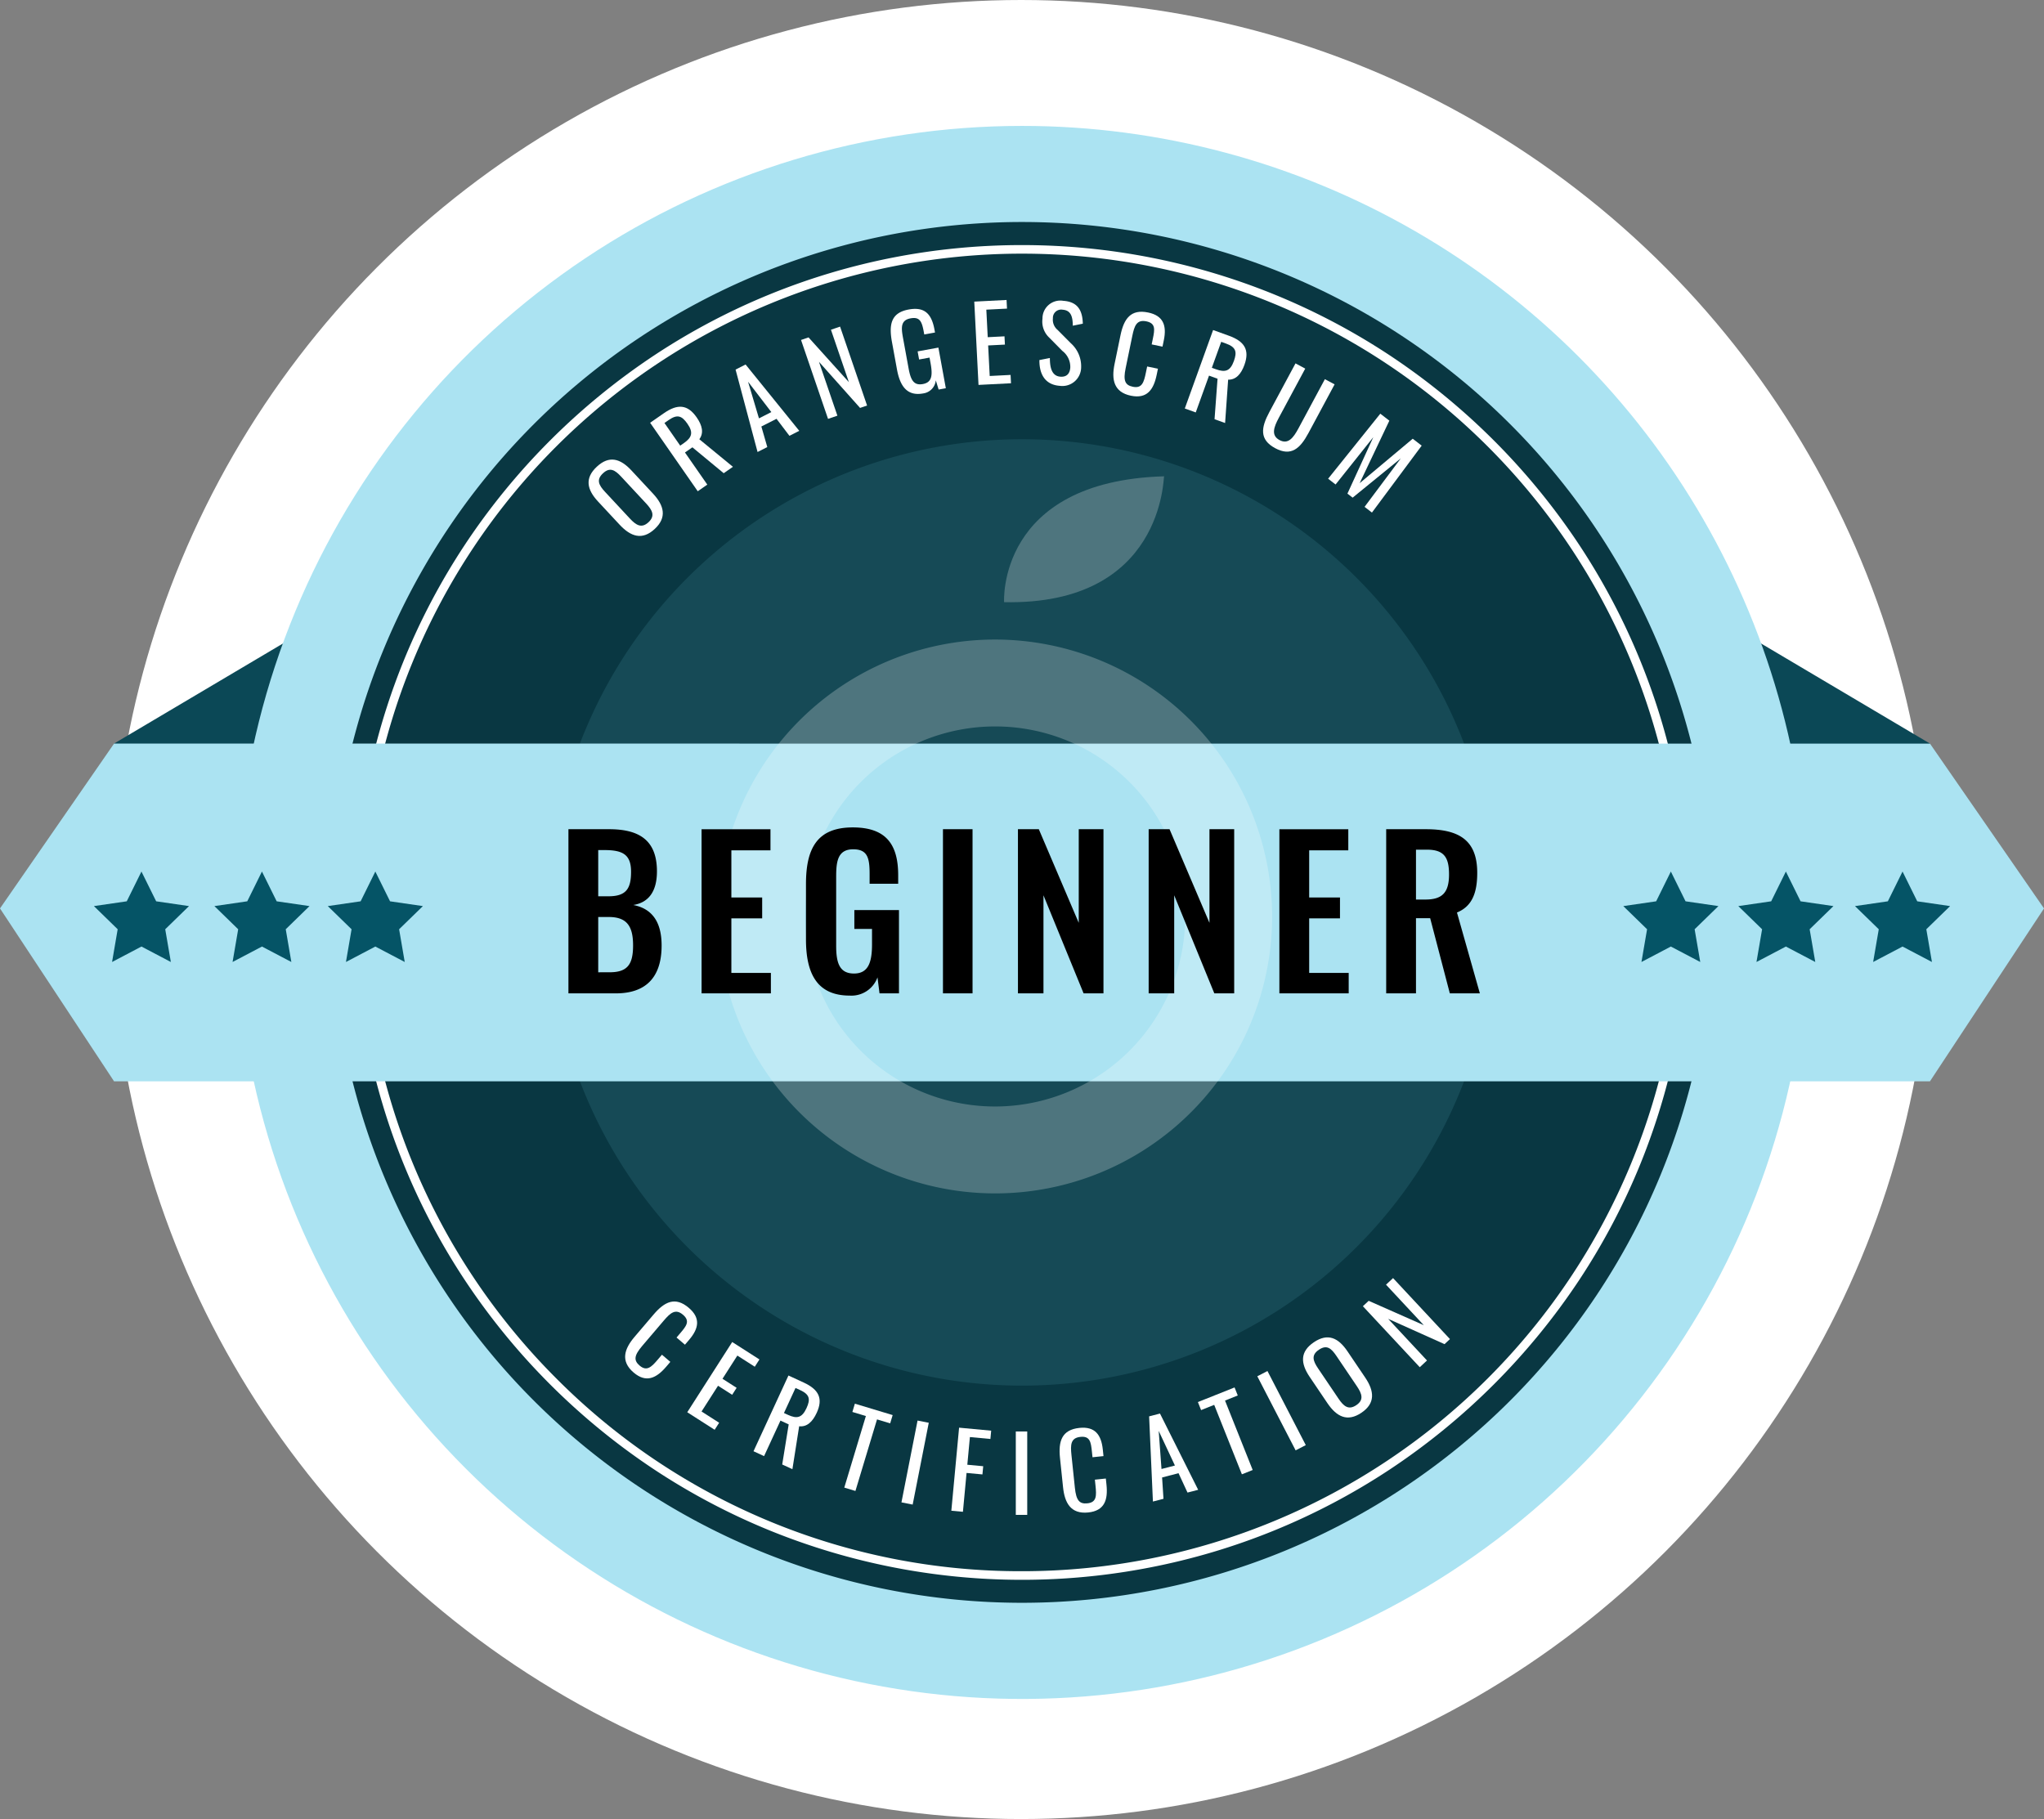 <svg xmlns="http://www.w3.org/2000/svg" xmlns:xlink="http://www.w3.org/1999/xlink" width="238.198" height="212" viewBox="0 0 238.198 212"><rect x="0" y="0" width="238.198" height="212" fill="#808080" stroke="none"/><defs><clipPath id="clip-path"><path id="Path_3" data-name="Path 3" d="M119.1,0a91.666,91.666,0,1,0,91.666,91.666A91.665,91.665,0,0,0,119.1,0Z" fill="none"></path></clipPath><linearGradient id="linear-gradient" x1="0.006" y1="2.663" x2="0.01" y2="2.663" gradientUnits="objectBoundingBox"><stop offset="0" stop-color="#abe3f2"></stop><stop offset="0.151" stop-color="#7acbdd"></stop><stop offset="0.267" stop-color="#b2e1eb"></stop><stop offset="0.368" stop-color="#dbf1f6"></stop><stop offset="0.447" stop-color="#f5fbfc"></stop><stop offset="0.495" stop-color="#fff"></stop><stop offset="0.541" stop-color="#f9fcfd"></stop><stop offset="0.598" stop-color="#ebf6f9"></stop><stop offset="0.66" stop-color="#d2ecf2"></stop><stop offset="0.726" stop-color="#b0dde8"></stop><stop offset="0.794" stop-color="#84cbdc"></stop><stop offset="0.816" stop-color="#75c5d8"></stop><stop offset="1" stop-color="#abe3f2"></stop></linearGradient><clipPath id="clip-path-2"><path id="Path_7" data-name="Path 7" d="M13.291,71.988,0,91.2l13.291,20.148H224.908L238.2,91.2l-13.29-19.21Z" fill="none"></path></clipPath><linearGradient id="linear-gradient-2" x1="-1.555" y1="2.666" x2="-1.538" y2="2.666" xlink:href="#linear-gradient"></linearGradient><clipPath id="clip-path-3"><rect id="Rectangle_8" data-name="Rectangle 8" width="64.55" height="83.574" transform="translate(83.696 40.837)" fill="none"></rect></clipPath></defs><g id="Group_66" data-name="Group 66" transform="translate(-1058 -165)"><g id="Group_63" data-name="Group 63"><circle id="Ellipse_15" data-name="Ellipse 15" cx="106" cy="106" r="106" transform="translate(1071 165)" fill="#fff"></circle><g id="Group_60" data-name="Group 60" transform="translate(41)"><g id="Group_54" data-name="Group 54" transform="translate(264)"><g id="Group_50" data-name="Group 50"><path id="Path_1" data-name="Path 1" d="M13.287,71.988l35.725-21.17-10.223,39.1Z" transform="translate(753 179.674)" fill="#0b4856"></path><path id="Path_2" data-name="Path 2" d="M224.91,71.988l-35.723-21.17,10.223,39.1Z" transform="translate(753 179.674)" fill="#0b4856"></path><g id="Group_5" data-name="Group 5" transform="translate(753 179.674)"><g id="Group_4" data-name="Group 4" clip-path="url(#clip-path)"><rect id="Rectangle_4" data-name="Rectangle 4" width="240.874" height="240.874" transform="translate(-39.137 28.65) rotate(-23.286)" fill="url(#linear-gradient)"></rect></g></g><path id="Path_4" data-name="Path 4" d="M119.1,11.2A80.462,80.462,0,1,1,38.637,91.667,80.462,80.462,0,0,1,119.1,11.2" transform="translate(753 179.674)" fill="#093742"></path><path id="Path_5" data-name="Path 5" d="M119.1,13.889a77.9,77.9,0,0,1,29.267,5.7A77.394,77.394,0,0,1,161.894,26.7,78.534,78.534,0,0,1,184.062,48.87a77.35,77.35,0,0,1,11.391,27.942,78,78,0,0,1-4.272,44.122,77.392,77.392,0,0,1-7.119,13.528,78.531,78.531,0,0,1-22.167,22.166,77.354,77.354,0,0,1-27.942,11.391,78,78,0,0,1-44.122-4.271A77.39,77.39,0,0,1,76.3,156.629a78.521,78.521,0,0,1-22.167-22.167,77.355,77.355,0,0,1-11.39-27.942A78,78,0,0,1,47.017,62.4,77.389,77.389,0,0,1,54.136,48.87,78.528,78.528,0,0,1,76.3,26.7a77.355,77.355,0,0,1,27.942-11.391A78.332,78.332,0,0,1,119.1,13.889Zm0,154.554a76.777,76.777,0,0,0,54.29-131.066A76.777,76.777,0,1,0,64.809,145.955,76.277,76.277,0,0,0,119.1,168.443Z" transform="translate(753 179.674)" fill="#fff"></path><path id="Path_6" data-name="Path 6" d="M119.1,146.814a55.148,55.148,0,1,1,55.147-55.147A55.149,55.149,0,0,1,119.1,146.814" transform="translate(753 179.674)" fill="#164a56"></path><path id="Path_58" data-name="Path 58" d="M3.192.108C5.1.108,5.64-1.1,5.64-2.892v-.72H4.356v.72C4.356-1.74,4.3-.96,3.2-.96c-.936,0-1.26-.48-1.26-1.944V-6.756c0-1.2.108-1.992,1.26-1.992,1.128,0,1.152.744,1.152,1.824v.684H5.64v-.768C5.64-8.76,5-9.8,3.192-9.8,1.128-9.8.576-8.52.576-6.552V-3.12C.576-1.308,1.128.108,3.192.108Z" transform="translate(824.482 322.811) rotate(40.428)" fill="#fff"></path><path id="Path_60" data-name="Path 60" d="M.756,0H4.548V-.972H2.112V-4.536H4.068V-5.5H2.112V-8.712H4.524V-9.72H.756Z" transform="matrix(0.842, 0.539, -0.539, 0.842, 832.453, 329.183)" fill="#fff"></path><path id="Path_62" data-name="Path 62" d="M.756,0H2.112V-4.56H3.168L4.44,0H5.748L4.368-4.872C5.232-5.16,5.568-6,5.568-7.14c0-1.848-.912-2.58-2.856-2.58H.756ZM2.112-5.532V-8.748h.6c1.236,0,1.548.468,1.548,1.608,0,1.248-.492,1.608-1.632,1.608Z" transform="translate(840.124 333.819) rotate(24.763)" fill="#fff"></path><path id="Path_64" data-name="Path 64" d="M1.824,0H3.18V-8.712h1.6V-9.72H.18v1.008H1.824Z" transform="translate(849.643 337.846) rotate(16.789)" fill="#fff"></path><path id="Path_65" data-name="Path 65" d="M.828,0H2.16V-9.72H.828Z" transform="matrix(0.981, 0.193, -0.193, 0.981, 857.239, 339.935)" fill="#fff"></path><path id="Path_69" data-name="Path 69" d="M.756,0H2.112V-4.548h1.86v-.96H2.112v-3.24h2.4V-9.72H.756Z" transform="translate(863.112 340.997) rotate(5.33)" fill="#fff"></path><path id="Path_70" data-name="Path 70" d="M.828,0H2.16V-9.72H.828Z" transform="translate(870.549 341.552)" fill="#fff"></path><path id="Path_66" data-name="Path 66" d="M3.192.108C5.1.108,5.64-1.1,5.64-2.892v-.72H4.356v.72C4.356-1.74,4.3-.96,3.2-.96c-.936,0-1.26-.48-1.26-1.944V-6.756c0-1.2.108-1.992,1.26-1.992,1.128,0,1.152.744,1.152,1.824v.684H5.64v-.768C5.64-8.76,5-9.8,3.192-9.8,1.128-9.8.576-8.52.576-6.552V-3.12C.576-1.308,1.128.108,3.192.108Z" transform="translate(876.634 341.494) rotate(-5.958)" fill="#fff"></path><path id="Path_67" data-name="Path 67" d="M.228,0H1.5l.468-2.448h1.98L4.392,0H5.676L3.6-9.72H2.292Zm1.92-3.42.8-4.38.816,4.38Z" transform="translate(887.135 340.055) rotate(-14.544)" fill="#fff"></path><path id="Path_68" data-name="Path 68" d="M1.824,0H3.18V-8.712h1.6V-9.72H.18v1.008H1.824Z" transform="translate(896.03 337.499) rotate(-21.736)" fill="#fff"></path><path id="Path_63" data-name="Path 63" d="M.828,0H2.16V-9.72H.828Z" transform="translate(903.251 334.413) rotate(-27.352)" fill="#fff"></path><path id="Path_61" data-name="Path 61" d="M3.24.108C5.2.108,5.892-1.128,5.892-3.036v-3.7C5.892-8.64,5.2-9.8,3.24-9.8S.576-8.652.576-6.732v3.684C.576-1.116,1.26.108,3.24.108Zm0-1.068c-1.092,0-1.3-.708-1.3-1.788v-4.26c0-1.08.2-1.74,1.3-1.74s1.284.66,1.284,1.74v4.26C4.524-1.668,4.32-.96,3.24-.96Z" transform="matrix(0.829, -0.56, 0.56, 0.829, 908.914, 331.371)" fill="#fff"></path><path id="Path_59" data-name="Path 59" d="M.756,0H1.908V-6.636L4.7,0h.864V-9.72H4.44v6.456L1.68-9.72H.756Z" transform="translate(917.9 324.859) rotate(-42.998)" fill="#fff"></path><g id="Group_9" data-name="Group 9" transform="translate(753 179.674)"><g id="Group_8" data-name="Group 8" clip-path="url(#clip-path-2)"><rect id="Rectangle_6" data-name="Rectangle 6" width="57.961" height="240.555" transform="matrix(0.079, -0.997, 0.997, 0.079, -3.084, 111.103)" fill="url(#linear-gradient-2)"></rect></g></g><path id="Path_8" data-name="Path 8" d="M16.484,86.9l1.715,3.47,3.828.557-2.772,2.7.655,3.814-3.426-1.8-3.424,1.8.654-3.814-2.771-2.7,3.828-.557Z" transform="translate(753 179.674)" fill="#055466"></path><path id="Path_9" data-name="Path 9" d="M30.527,86.9l1.715,3.47,3.828.557-2.771,2.7.654,3.814-3.426-1.8-3.424,1.8.654-3.814-2.771-2.7,3.828-.557Z" transform="translate(753 179.674)" fill="#055466"></path><path id="Path_10" data-name="Path 10" d="M43.74,86.9l1.715,3.47,3.828.557-2.772,2.7.655,3.814-3.426-1.8-3.424,1.8.654-3.814-2.771-2.7,3.828-.557Z" transform="translate(753 179.674)" fill="#055466"></path><path id="Path_11" data-name="Path 11" d="M221.713,86.9l1.713,3.47,3.83.557-2.772,2.7.655,3.814-3.426-1.8-3.426,1.8.655-3.814-2.772-2.7,3.83-.557Z" transform="translate(753 179.674)" fill="#055466"></path><path id="Path_12" data-name="Path 12" d="M208.117,86.9l1.713,3.47,3.83.557-2.772,2.7.655,3.814-3.426-1.8-3.426,1.8.655-3.814-2.772-2.7,3.83-.557Z" transform="translate(753 179.674)" fill="#055466"></path><path id="Path_13" data-name="Path 13" d="M194.713,86.9l1.713,3.47,3.83.557-2.772,2.7.655,3.814-3.426-1.8-3.426,1.8.655-3.814-2.772-2.7,3.83-.557Z" transform="translate(753 179.674)" fill="#055466"></path><path id="Path_46" data-name="Path 46" d="M3.24.108C5.2.108,5.892-1.128,5.892-3.036v-3.7C5.892-8.64,5.2-9.8,3.24-9.8S.576-8.652.576-6.732v3.684C.576-1.116,1.26.108,3.24.108Zm0-1.068c-1.092,0-1.3-.708-1.3-1.788v-4.26c0-1.08.2-1.74,1.3-1.74s1.284.66,1.284,1.74v4.26C4.524-1.668,4.32-.96,3.24-.96Z" transform="translate(826.858 228.771) rotate(-42.938)" fill="#fff"></path><path id="Path_47" data-name="Path 47" d="M.756,0H2.112V-4.56H3.168L4.44,0H5.748L4.368-4.872C5.232-5.16,5.568-6,5.568-7.14c0-1.848-.912-2.58-2.856-2.58H.756ZM2.112-5.532V-8.748h.6c1.236,0,1.548.468,1.548,1.608,0,1.248-.492,1.608-1.632,1.608Z" transform="translate(833.691 222.685) rotate(-34.806)" fill="#fff"></path><path id="Path_48" data-name="Path 48" d="M.228,0H1.5l.468-2.448h1.98L4.392,0H5.676L3.6-9.72H2.292Zm1.92-3.42.8-4.38.816,4.38Z" transform="matrix(0.892, -0.453, 0.453, 0.892, 841.079, 217.782)" fill="#fff"></path><path id="Path_49" data-name="Path 49" d="M.756,0H1.908V-6.636L4.7,0h.864V-9.72H4.44v6.456L1.68-9.72H.756Z" transform="translate(848.781 214.063) rotate(-18.892)" fill="#fff"></path><path id="Path_50" data-name="Path 50" d="M3.072.12A1.7,1.7,0,0,0,4.8-1.116L4.932,0h.852V-4.812H3.324v.96H4.56v.672C4.56-1.716,4.3-.96,3.24-.96S1.932-1.644,1.932-3.048v-3.6c0-1.2.072-2.1,1.272-2.1,1.092,0,1.236.576,1.236,1.836v.3H5.712v-.36C5.712-8.892,5-9.8,3.18-9.8c-2.052,0-2.6,1.236-2.6,3.36v3.252C.576-1.092,1.248.12,3.072.12Z" transform="matrix(0.984, -0.18, 0.18, 0.984, 857.531, 211.287)" fill="#fff"></path><path id="Path_51" data-name="Path 51" d="M.756,0H4.548V-.972H2.112V-4.536H4.068V-5.5H2.112V-8.712H4.524V-9.72H.756Z" transform="translate(866.276 209.898) rotate(-2.915)" fill="#fff"></path><path id="Path_52" data-name="Path 52" d="M3.048.108A2.188,2.188,0,0,0,5.376-2.208,3.6,3.6,0,0,0,3.984-4.932L2.34-6.372A1.541,1.541,0,0,1,1.7-7.692.962.962,0,0,1,2.772-8.76c1.008,0,1.224.816,1.3,1.776L5.22-7.3C5.064-9,4.32-9.8,2.772-9.8A2.079,2.079,0,0,0,.492-7.56a2.556,2.556,0,0,0,.936,2.148L3.06-3.972A2.337,2.337,0,0,1,4.116-2.1c0,.744-.372,1.14-1.068,1.14C2-.96,1.74-2,1.668-3.048l-1.2.324C.564-1.044,1.356.108,3.048.108Z" transform="matrix(0.998, 0.069, -0.069, 0.998, 873.473, 209.649)" fill="#fff"></path><path id="Path_53" data-name="Path 53" d="M3.192.108C5.1.108,5.64-1.1,5.64-2.892v-.72H4.356v.72C4.356-1.74,4.3-.96,3.2-.96c-.936,0-1.26-.48-1.26-1.944V-6.756c0-1.2.108-1.992,1.26-1.992,1.128,0,1.152.744,1.152,1.824v.684H5.64v-.768C5.64-8.76,5-9.8,3.192-9.8,1.128-9.8.576-8.52.576-6.552V-3.12C.576-1.308,1.128.108,3.192.108Z" transform="matrix(0.979, 0.202, -0.202, 0.979, 881.69, 210.369)" fill="#fff"></path><path id="Path_54" data-name="Path 54" d="M.756,0H2.112V-4.56H3.168L4.44,0H5.748L4.368-4.872C5.232-5.16,5.568-6,5.568-7.14c0-1.848-.912-2.58-2.856-2.58H.756ZM2.112-5.532V-8.748h.6c1.236,0,1.548.468,1.548,1.608,0,1.248-.492,1.608-1.632,1.608Z" transform="translate(890.36 212.351) rotate(19.829)" fill="#fff"></path><path id="Path_55" data-name="Path 55" d="M3.264.108c2.112,0,2.58-1.344,2.58-3.384V-9.72H4.56v6.5c0,1.26-.156,2.256-1.3,2.256s-1.3-1-1.3-2.256v-6.5H.672v6.444C.672-1.236,1.14.108,3.264.108Z" transform="translate(898.78 215.595) rotate(28.242)" fill="#fff"></path><path id="Path_56" data-name="Path 56" d="M.732,0h1.1l.108-7.056L3.576,0h.768L5.988-7.056,6.1,0H7.188l-.18-9.72H5.688L3.96-1.836,2.244-9.72H.912Z" transform="matrix(0.791, 0.611, -0.611, 0.791, 907.194, 220.345)" fill="#fff"></path><g id="Group_14" data-name="Group 14" transform="translate(753 179.674)" opacity="0.24"><g id="Group_13" data-name="Group 13"><g id="Group_12" data-name="Group 12" clip-path="url(#clip-path-3)"><path id="Path_14" data-name="Path 14" d="M115.971,59.861a32.275,32.275,0,1,0,32.275,32.274,32.314,32.314,0,0,0-32.275-32.274m0,54.422a22.147,22.147,0,1,1,22.147-22.148,22.176,22.176,0,0,1-22.147,22.148" fill="#fff"></path><path id="Path_15" data-name="Path 15" d="M117.012,55.507s-.852-14.1,18.646-14.67c-.1,0,0,15.048-18.646,14.67" fill="#fff"></path></g></g></g><path id="Path_57" data-name="Path 57" d="M1.441,0H6.967C10.51,0,12.3-1.913,12.3-5.574c0-2.692-1.063-4.3-3.307-4.724,1.795-.283,2.763-1.582,2.763-3.921,0-3.779-2.244-4.913-5.6-4.913H1.441ZM4.913-11.313V-16.7h.709c2.126,0,3.118.5,3.118,2.527,0,1.937-.543,2.858-2.622,2.858Zm0,8.857V-8.9H6.141C8.219-8.9,8.975-7.865,8.975-5.6c0,2.149-.59,3.141-2.716,3.141ZM16.958,0h8.077V-2.385H20.429V-8.739h3.59v-2.433h-3.59v-5.5h4.558v-2.456h-8.03ZM34.222.26a3.224,3.224,0,0,0,3.236-2.126L37.694,0h2.267V-9.707h-5.2v2.2H36.82v1.795c0,2.078-.425,3.4-2.1,3.4-1.7,0-2.078-1.252-2.078-3.236v-8.006c0-1.748.142-3.236,1.984-3.236,1.724,0,1.913,1.086,1.913,2.929v1.086h3.33v-.992c0-3.543-1.37-5.574-5.29-5.574-4.2,0-5.456,2.5-5.456,6.613v6.424C29.121-2.267,30.443.26,34.222.26ZM45.087,0h3.448V-19.131H45.087Zm8.739,0H56.8V-11.431L61.477,0h2.315V-19.131H60.911V-8.219L56.258-19.131H53.825ZM69.059,0h2.976V-11.431L76.711,0h2.315V-19.131H76.144V-8.219L71.491-19.131H69.059ZM84.292,0H92.37V-2.385H87.764V-8.739h3.59v-2.433h-3.59v-5.5h4.558v-2.456h-8.03ZM96.739,0h3.472V-8.762h1.653L104.155,0h3.5l-2.669-9.424c1.795-.732,2.362-2.338,2.362-4.629,0-3.85-2.173-5.078-6-5.078H96.739Zm3.472-10.935v-5.81h1.3c2.008,0,2.551.945,2.551,2.881,0,2.055-.732,2.929-2.74,2.929Z" transform="translate(817.801 280.772)"></path></g></g></g></g></g></svg>